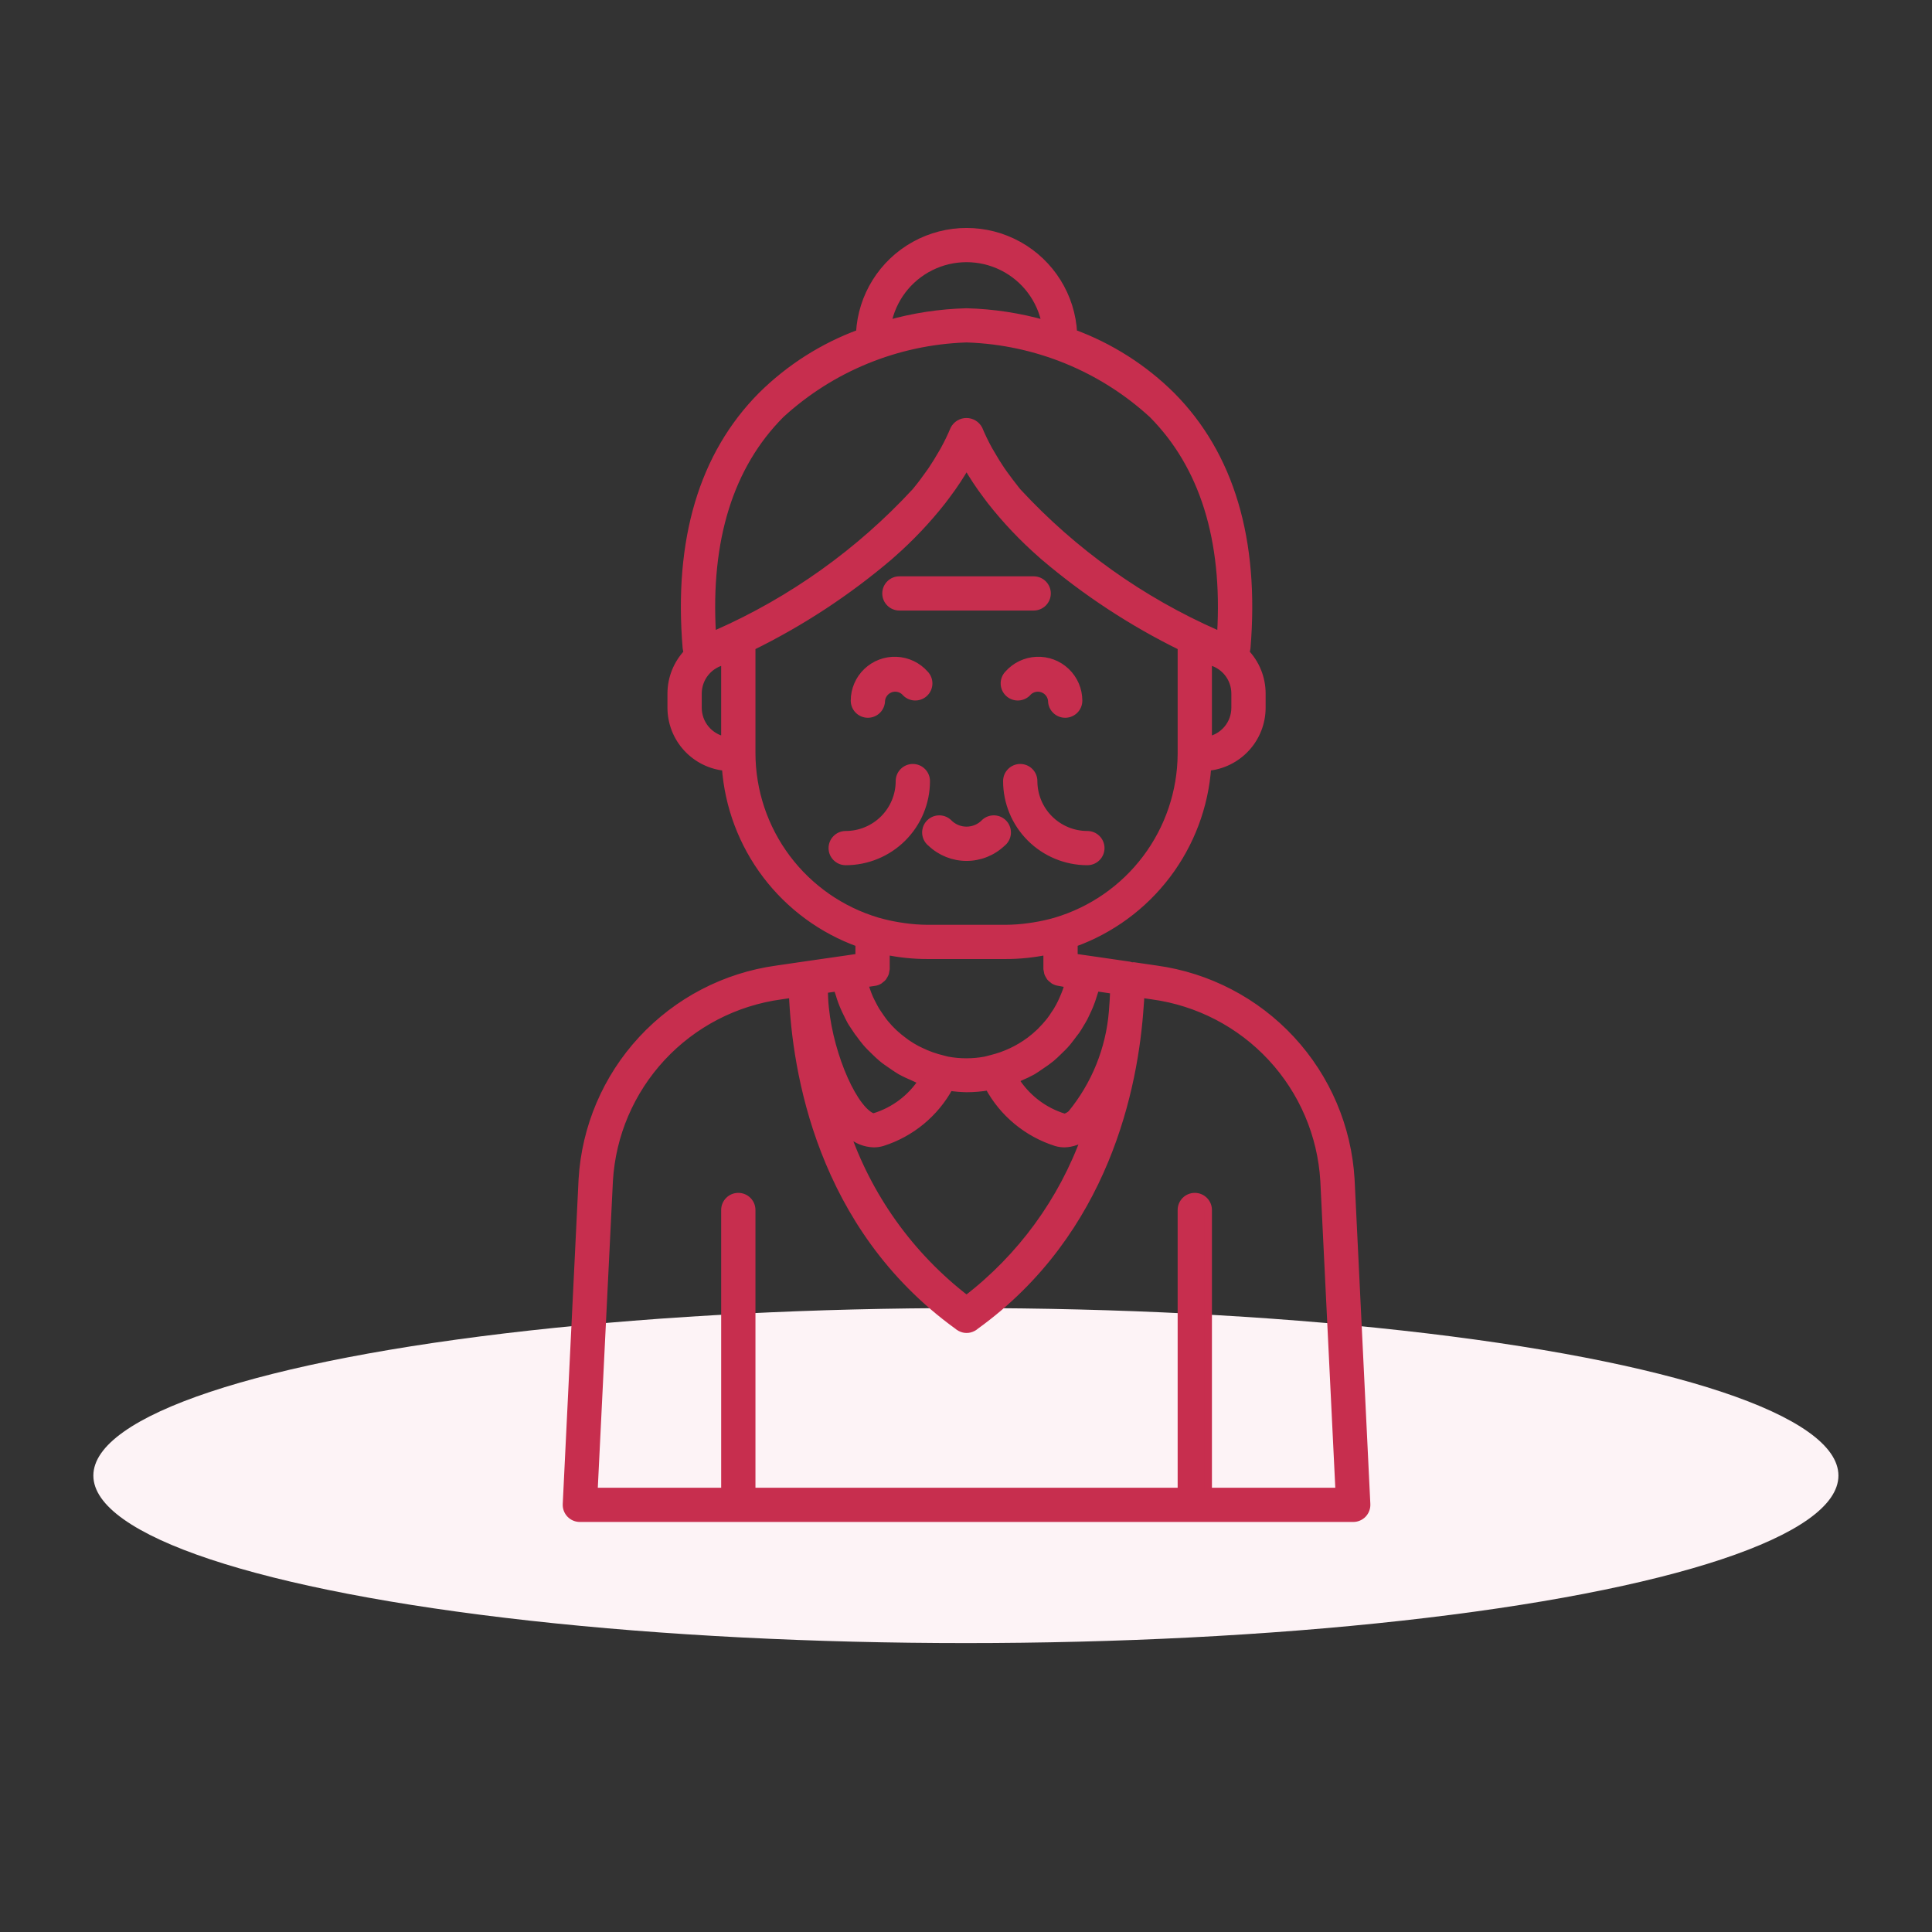 <?xml version="1.0" encoding="UTF-8" standalone="no"?>
<!DOCTYPE svg PUBLIC "-//W3C//DTD SVG 1.1//EN" "http://www.w3.org/Graphics/SVG/1.1/DTD/svg11.dtd">
<svg width="100%" height="100%" viewBox="0 0 300 300" version="1.1" xmlns="http://www.w3.org/2000/svg" xmlns:xlink="http://www.w3.org/1999/xlink" xml:space="preserve" xmlns:serif="http://www.serif.com/" style="fill-rule:evenodd;clip-rule:evenodd;stroke-linejoin:round;stroke-miterlimit:2;">
    <rect x="0" y="0" width="300" height="300" fill="#333333" stroke="none"/>
    <g transform="matrix(1,0,0,1,-2083,-337)">
        <g id="seniori" transform="matrix(0.375,0,0,0.5,2083,337)">
            <rect x="0" y="0" width="800" height="600" style="fill:none;"/>
            <g transform="matrix(2.758,0,0,1.156,-49.598,-205.289)">
                <ellipse cx="163" cy="574" rx="131" ry="45" style="fill:rgb(253,243,246);"/>
            </g>
            <g transform="matrix(0.593,0,0,0.444,44.422,5.311)">
                <path d="M543.75,403.12C543.75,397.944 547.949,393.745 553.125,393.745L646.875,393.745C652.051,393.745 656.25,397.944 656.25,403.12C656.25,408.296 652.051,412.495 646.875,412.495L553.125,412.495C547.949,412.495 543.75,408.296 543.75,403.12ZM571.875,534.37C571.875,529.194 567.676,524.995 562.5,524.995C557.324,524.995 553.125,529.194 553.125,534.37C553.125,544.315 549.176,553.854 542.141,560.886C535.11,567.921 525.571,571.87 515.625,571.87C510.449,571.87 506.25,576.069 506.25,581.245C506.25,586.421 510.449,590.62 515.625,590.62C530.543,590.62 544.852,584.694 555.398,574.143C565.949,563.596 571.875,549.288 571.875,534.37ZM646.875,534.37C646.875,529.194 642.676,524.995 637.5,524.995C632.324,524.995 628.125,529.194 628.125,534.37C628.125,549.288 634.051,563.597 644.602,574.143C655.149,584.694 669.457,590.62 684.375,590.62C689.551,590.62 693.75,586.421 693.75,581.245C693.75,576.069 689.551,571.87 684.375,571.87C674.43,571.87 664.891,567.921 657.859,560.886C650.824,553.855 646.875,544.316 646.875,534.37ZM612.77,563.339C609.45,566.851 604.833,568.839 600,568.839C595.168,568.839 590.551,566.851 587.23,563.339C585.336,561.632 582.824,560.773 580.281,560.96C577.734,561.144 575.375,562.359 573.746,564.323C572.117,566.288 571.359,568.831 571.644,571.366C571.933,573.902 573.242,576.21 575.269,577.757C581.945,584.089 590.796,587.62 599.999,587.62C609.202,587.62 618.054,584.089 624.729,577.757C626.756,576.21 628.065,573.901 628.354,571.366C628.639,568.831 627.881,566.288 626.252,564.323C624.623,562.358 622.264,561.144 619.717,560.96C617.174,560.773 614.663,561.632 612.768,563.339L612.77,563.339ZM531.114,487.495C533.598,487.495 535.985,486.507 537.743,484.749C539.501,482.991 540.489,480.608 540.489,478.12C540.825,474.397 543.262,471.194 546.762,469.878C550.259,468.561 554.204,469.358 556.914,471.933C558.516,473.917 560.856,475.159 563.399,475.382C565.938,475.6 568.457,474.776 570.379,473.097C572.297,471.417 573.45,469.026 573.571,466.479C573.688,463.932 572.766,461.448 571.012,459.597C565.957,453.827 558.762,450.374 551.098,450.038C543.434,449.698 535.965,452.507 530.422,457.811C524.879,463.112 521.742,470.448 521.739,478.12C521.739,480.609 522.727,482.991 524.485,484.749C526.242,486.507 528.625,487.495 531.114,487.495L531.114,487.495ZM628.989,459.597C627.235,461.449 626.313,463.933 626.43,466.48C626.551,469.027 627.704,471.417 629.622,473.097C631.544,474.777 634.063,475.601 636.602,475.382C639.145,475.16 641.485,473.917 643.087,471.933C645.798,469.359 649.743,468.562 653.239,469.878C656.739,471.195 659.176,474.398 659.512,478.121C659.512,483.296 663.711,487.496 668.887,487.496C674.067,487.496 678.262,483.296 678.262,478.121C678.258,470.449 675.122,463.113 669.579,457.811C664.036,452.507 656.567,449.698 648.903,450.038C641.238,450.374 634.044,453.827 628.989,459.597L628.989,459.597ZM879.379,1040.17C879.504,1042.73 878.57,1045.23 876.797,1047.09C875.028,1048.94 872.57,1050 870.004,1049.99L330.004,1049.99C327.438,1050 324.981,1048.94 323.211,1047.09C321.438,1045.23 320.504,1042.73 320.629,1040.17L331.691,812.957L331.691,812.953C333.828,776.515 348.539,741.949 373.312,715.144C398.089,688.339 431.394,670.96 467.554,665.972L487.972,662.992L515.89,658.96L525.003,657.628L525.003,647.804C499.191,638.515 476.632,621.925 460.073,600.054C443.514,578.179 433.671,551.964 431.741,524.597C421.382,523.664 411.745,518.894 404.718,511.226C397.691,503.558 393.78,493.542 393.753,483.14L393.753,473.089L393.753,473.093C393.773,462.437 397.882,452.195 405.23,444.48C404.758,443.507 404.469,442.461 404.367,441.386C398.066,365.73 415.73,306.296 456.867,264.746C476.316,245.426 499.695,230.519 525.418,221.039C526.707,195.273 541.203,172 563.758,159.473C586.313,146.95 613.735,146.95 636.285,159.473C658.84,172 673.336,195.274 674.629,221.039C700.352,230.52 723.731,245.426 743.18,264.746C784.297,306.297 801.961,365.736 795.68,441.386C795.578,442.461 795.285,443.507 794.817,444.48C802.149,452.203 806.243,462.441 806.255,473.093L806.255,483.144L806.255,483.14C806.227,493.542 802.317,503.558 795.29,511.226C788.262,518.894 778.626,523.664 768.267,524.597C766.337,551.964 756.494,578.179 739.935,600.054C723.376,621.925 700.818,638.515 675.005,647.804L675.005,657.628L690.325,659.839L713.802,663.253L713.798,663.253C714.321,663.371 714.829,663.542 715.317,663.761C715.79,663.699 716.267,663.667 716.743,663.667L732.493,665.972C768.649,670.964 801.958,688.343 826.735,715.148C851.516,741.949 866.231,776.515 868.372,812.953L879.379,1040.17ZM500.629,680.167C500.402,713.073 516.152,755.167 530.441,766.886C531.492,767.749 534.058,769.718 535.765,769.191C549.413,764.984 561.163,756.136 568.972,744.179C568.652,744.065 568.371,743.897 568.074,743.784C566.066,743.054 564.324,742.058 562.3,741.198C561.476,740.843 560.652,740.503 559.843,740.112C559.336,739.87 558.793,739.683 558.304,739.417C556.765,738.667 555.25,737.937 553.765,737.093C552.285,736.249 550.617,735.069 549.039,734.019L547.746,733.12C545.421,731.526 543.078,729.952 540.902,728.132C539.14,726.671 537.527,725.058 535.859,723.464C533.742,721.421 531.66,719.378 529.745,717.128C528.206,715.347 526.839,713.378 525.433,711.503C525.191,711.148 524.91,710.827 524.663,710.491L524.195,709.909C522.902,708.034 521.702,706.159 520.445,704.284C519.187,702.409 518.363,700.648 517.406,698.773C517.218,698.437 517.085,698.062 516.917,697.722C515.886,695.659 514.855,693.597 513.992,691.421C513.542,690.39 513.148,689.319 512.753,688.273C512.191,686.733 511.722,685.159 511.234,683.585C510.839,682.327 510.37,681.108 510.035,679.835C510.035,679.499 509.773,679.198 509.699,678.843L500.629,680.167ZM515.215,777.929C531.102,825.046 560.61,866.39 600.004,896.729C638.043,867.479 666.875,827.917 683.066,782.749C678.871,785.976 673.769,787.804 668.48,787.98C666.461,787.983 664.453,787.694 662.515,787.116C642.363,780.706 625.488,766.714 615.453,748.096C610.348,748.963 605.18,749.401 600.004,749.409C596.012,749.331 592.028,748.991 588.078,748.397C578.039,766.87 561.242,780.745 541.203,787.116C539.27,787.69 537.262,787.983 535.242,787.979C529.117,787.8 523.254,785.464 518.683,781.378C517.504,780.44 516.359,778.999 515.234,777.874L515.215,777.929ZM702.905,680.617L690.21,678.742C690.21,679.023 690.022,679.265 689.948,679.547C689.573,680.992 689.05,682.359 688.597,683.765C688.147,685.172 687.792,686.504 687.304,687.816C686.815,689.129 686.386,690.254 685.878,691.566C685.147,693.347 684.323,695.074 683.495,696.797C682.952,697.902 682.483,699.047 681.901,700.133C681.151,701.558 680.288,702.906 679.464,704.277C678.64,705.644 677.589,707.539 676.464,709.097L676.315,709.285C675.772,710.074 675.116,710.785 674.554,711.574C673.147,713.449 671.78,715.324 670.241,717.199C668.366,719.449 666.249,721.492 664.128,723.535C662.46,725.129 660.847,726.742 659.085,728.203L659.089,728.203C656.749,730.086 654.315,731.844 651.796,733.472C649.921,734.73 648.179,736.058 646.171,737.222C643.401,738.746 640.554,740.117 637.64,741.328C636.366,741.91 635.183,742.64 633.89,743.203C641.69,755.738 653.734,765.055 667.828,769.453C669.441,769.922 672.066,768.027 673.097,767.183L673.093,767.187C689.788,746.82 699.866,721.843 701.988,695.597C702.437,689.992 702.738,685.062 702.906,680.617L702.905,680.617ZM787.507,473.097C787.495,467.726 785.62,462.523 782.202,458.382C778.78,454.241 774.03,451.413 768.757,450.39L768.757,505.851C774.031,504.827 778.78,501.999 782.202,497.859C785.62,493.718 787.495,488.515 787.507,483.144L787.507,473.097ZM544.807,214.707C562.776,209.563 581.323,206.723 600.006,206.25C618.686,206.734 637.229,209.59 655.186,214.742C651.979,197.41 640.815,182.59 625.041,174.722C609.264,166.855 590.709,166.855 574.936,174.722C559.159,182.589 547.995,197.41 544.788,214.742L544.807,214.707ZM422.447,431.247L425.447,431.247C478.088,408.005 525.381,374.177 564.387,331.872L565.004,331.102C568.137,327.352 571.059,323.376 573.871,319.383C574.473,318.54 575.071,317.715 575.653,316.872C578.09,313.29 580.321,309.614 582.457,305.903C583.074,304.817 583.77,303.747 584.332,302.661L584.336,302.661C586.906,297.993 589.219,293.192 591.274,288.278C592.949,285.039 596.289,283.004 599.938,283.004C603.582,283.004 606.926,285.039 608.598,288.278C610.649,293.188 612.965,297.981 615.535,302.641C616.153,303.805 616.867,304.891 617.524,306.035C619.625,309.672 621.817,313.273 624.2,316.777C624.836,317.734 625.532,318.652 626.188,319.609C628.907,323.359 631.813,327.222 634.7,330.859L635.77,332.152C674.75,374.355 721.997,408.086 774.57,431.246L777.57,431.246C781.433,365.414 765.382,313.856 729.832,277.926C694.477,245.438 648.668,226.664 600.682,224.996C600.233,225.035 599.78,225.035 599.33,224.996C551.334,226.68 505.521,245.48 470.18,278.004C434.629,313.852 418.578,365.414 422.442,431.244L422.447,431.247ZM431.26,505.852L431.26,450.391C425.986,451.414 421.236,454.243 417.815,458.383C414.397,462.524 412.522,467.727 412.51,473.098L412.51,483.149L412.51,483.145C412.522,488.516 414.397,493.719 417.815,497.86C421.236,502.001 425.986,504.829 431.26,505.852ZM537.91,632.412C542.796,633.814 547.761,634.924 552.781,635.732C553.999,635.939 555.238,636.127 556.531,636.295C561.898,637.06 567.308,637.463 572.729,637.494L627.406,637.494C632.827,637.463 638.237,637.06 643.604,636.295C644.843,636.127 646.081,635.939 647.354,635.732C652.374,634.924 657.339,633.814 662.221,632.412C687.432,624.912 709.569,609.517 725.373,588.49C741.178,567.467 749.814,541.92 750.01,515.619L750.01,440.431C715.561,423.486 683.354,402.322 654.123,377.431L652.248,375.763C639.33,364.423 627.494,351.915 616.885,338.392C615.835,337.025 614.823,335.654 613.792,334.267C608.76,327.583 604.159,320.591 600.011,313.326C595.862,320.592 591.261,327.584 586.23,334.267C585.199,335.654 584.187,337.025 583.136,338.392C572.527,351.915 560.691,364.423 547.773,375.763L545.898,377.431C516.668,402.322 484.46,423.486 450.011,440.431L450.011,514.829C450.054,541.282 458.628,567.009 474.468,588.196C490.304,609.38 512.554,624.887 537.909,632.411L537.91,632.412ZM543.761,653.264L543.761,665.752C543.71,666.205 543.628,666.654 543.519,667.1C543.468,667.588 543.378,668.072 543.253,668.545C543.027,669.201 542.722,669.83 542.355,670.42C542.152,670.822 541.921,671.213 541.66,671.58C541.179,672.154 540.624,672.658 540.011,673.08C539.722,673.365 539.406,673.619 539.074,673.85C538.046,674.455 536.913,674.861 535.738,675.049L528.746,676.061C528.933,676.772 529.046,677.522 529.269,678.217C529.831,680.092 530.542,681.779 531.144,683.522C531.746,685.264 532.605,686.99 533.433,688.678C534.257,690.365 534.839,691.49 535.609,692.857C536.003,693.553 536.398,694.283 536.808,694.975C537.222,695.67 537.652,696.213 538.066,696.85C539.304,698.725 540.578,700.6 541.984,702.475L542.996,703.748L542.992,703.756C544.937,706.123 547.031,708.365 549.253,710.471L549.683,710.865L549.687,710.861C551.746,712.748 553.902,714.521 556.156,716.17C556.792,716.639 557.449,717.127 558.031,717.576C560.296,719.146 562.652,720.584 565.082,721.889C565.945,722.357 566.863,722.771 567.761,723.201C572.761,725.666 578.027,727.553 583.456,728.826C584.601,729.088 585.687,729.482 586.851,729.689L586.847,729.689C595.452,731.264 604.269,731.264 612.874,729.689C614.28,729.447 615.593,728.978 616.979,728.639L617.206,728.639L617.448,728.525C627.038,726.166 636.061,721.928 643.999,716.056L644.261,715.869C646.702,714.029 649.034,712.045 651.237,709.923L652.382,708.744L652.378,708.744C654.105,707.025 655.737,705.216 657.273,703.326C657.722,702.763 658.19,702.201 658.624,701.638C659.581,700.38 660.499,699.052 661.304,697.74C661.866,696.896 662.468,696.107 662.991,695.248C663.687,694.103 664.323,692.943 664.96,691.779C665.39,690.974 665.784,690.146 666.198,689.341C667.081,687.466 667.905,685.591 668.655,683.716C669.405,681.841 670.042,680.209 670.53,678.392C670.757,677.697 670.866,676.947 671.054,676.236L664.284,674.994C663.109,674.806 661.976,674.396 660.948,673.795C660.616,673.564 660.3,673.306 660.011,673.025C659.398,672.599 658.843,672.095 658.363,671.525C658.101,671.154 657.87,670.767 657.667,670.361C657.3,669.771 656.995,669.142 656.769,668.486C656.644,668.013 656.554,667.533 656.503,667.045C656.398,666.619 656.316,666.185 656.261,665.752L656.261,653.264C646.753,655.252 637.062,656.252 627.347,656.244L572.675,656.244C562.96,656.252 553.269,655.252 543.761,653.264L543.761,653.264ZM860.221,1031.24L849.627,813.874C847.721,781.769 834.732,751.323 812.877,727.729C791.025,704.135 761.662,688.854 729.799,684.499L721.569,683.3C721.569,686.167 721.326,689.073 721.08,692.038C717.33,747.933 697.416,849.348 606.42,915.298L606.42,915.294C605.186,916.396 603.698,917.177 602.088,917.564C601.436,917.712 600.768,917.786 600.1,917.786L600.006,917.786C599.338,917.786 598.67,917.712 598.018,917.564C596.409,917.177 594.92,916.396 593.686,915.294C497.741,845.771 480.756,736.744 478.566,683.304L470.316,684.503C438.453,688.859 409.089,704.14 387.238,727.733C365.383,751.327 352.394,781.772 350.488,813.878L339.8,1031.25L431.261,1031.25L431.261,834.368C431.261,829.193 435.46,824.993 440.636,824.993C445.812,824.993 450.011,829.193 450.011,834.368L450.011,1031.25L750.011,1031.25L750.011,834.368C750.011,829.193 754.21,824.993 759.386,824.993C764.562,824.993 768.761,829.193 768.761,834.368L768.761,1031.25L860.221,1031.24Z" style="fill:rgb(199,46,78);fill-rule:nonzero;stroke:rgb(199,46,78);stroke-width:5.19px;"/>
            </g>
        </g>
    </g>
</svg>
